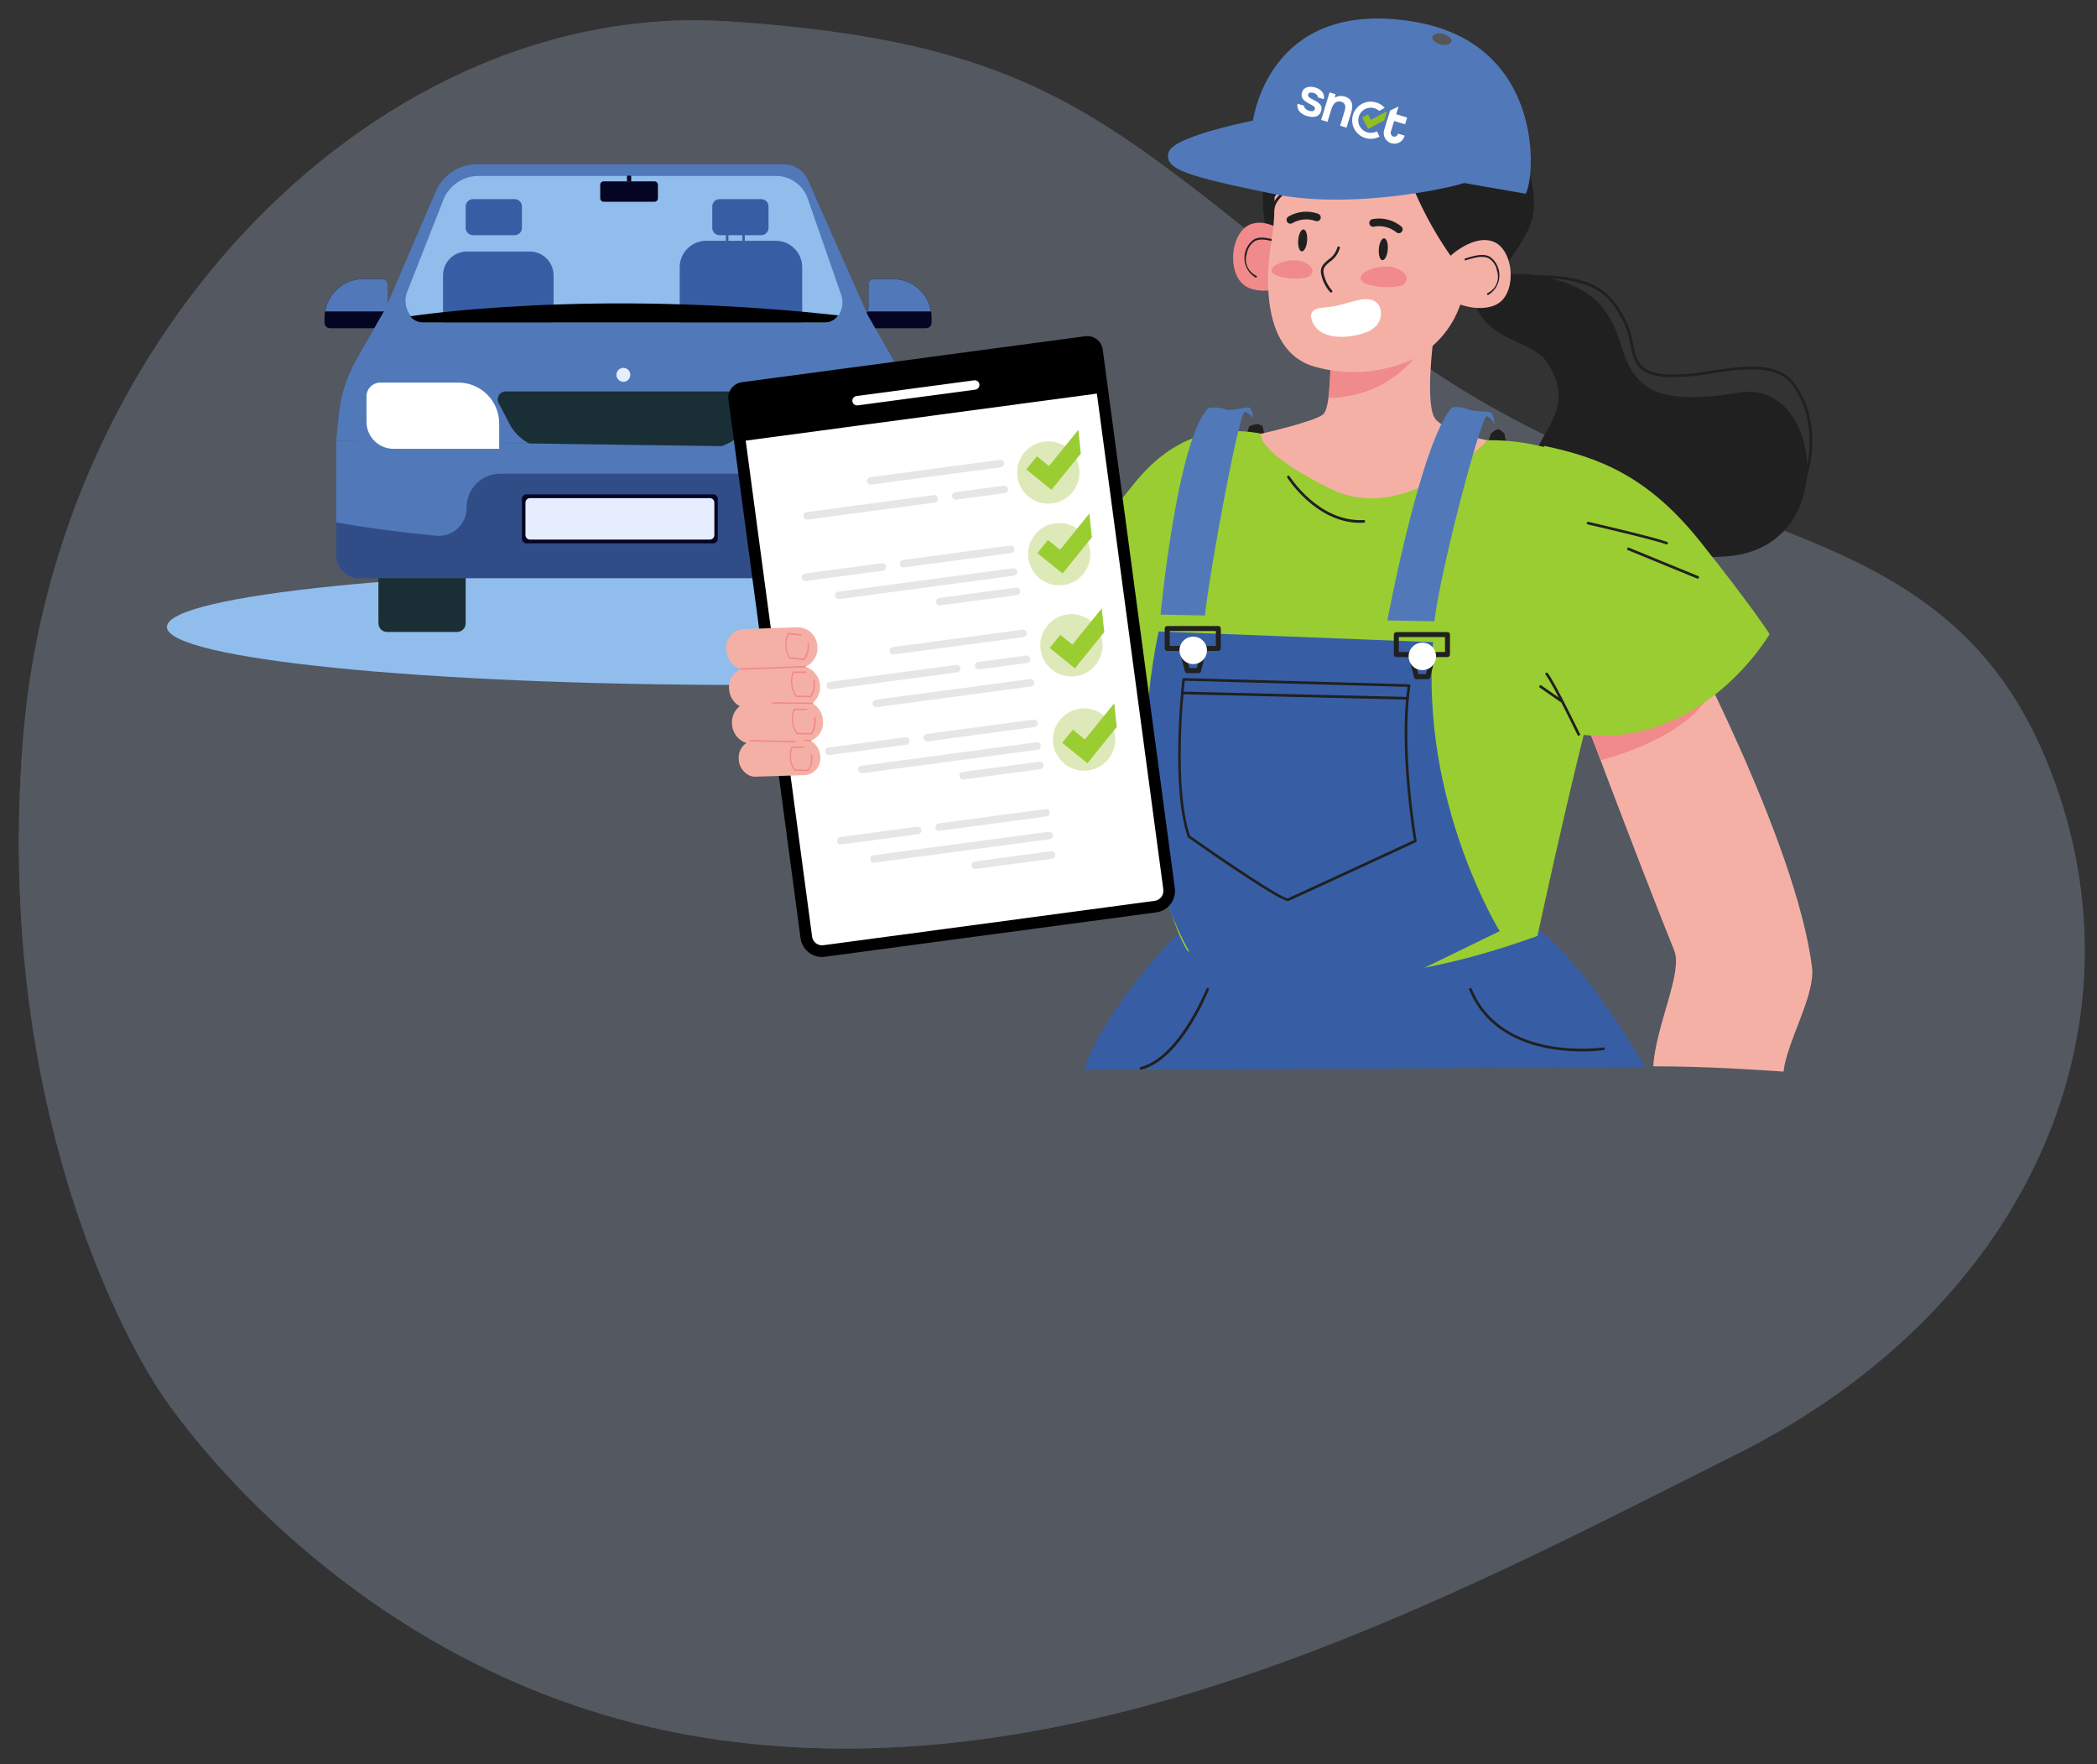 <svg xmlns="http://www.w3.org/2000/svg" xmlns:xlink="http://www.w3.org/1999/xlink" id="Camada_2" viewBox="0 0 383.12 322.35"><rect x="0" y="0" width="383.12" height="322.35" fill="#333333" stroke="none"/><defs><style> .cls-1 { fill: #dee9b9; } .cls-2 { opacity: .23; } .cls-3 { fill: #2c4da2; } .cls-4 { clip-path: url(#clippath-4); } .cls-5 { fill: #fff; } .cls-6 { fill: #9acd32; } .cls-7 { fill: #92bf20; } .cls-8 { fill: #e5edff; } .cls-9 { fill: #1a2e35; } .cls-10 { fill: none; } .cls-11 { fill: #060423; } .cls-12 { clip-path: url(#clippath-1); } .cls-13 { fill: #f18a8b; } .cls-14 { fill: #90bdec; } .cls-15 { fill: #202020; } .cls-16 { clip-path: url(#clippath-3); } .cls-17 { fill: #304d88; } .cls-18 { fill: #c0d8ff; } .cls-19 { fill: #f5b0a6; } .cls-20 { fill: #375ea5; } .cls-21 { clip-path: url(#clippath-2); } .cls-22 { fill: #565656; } .cls-23 { opacity: .7; } .cls-24 { clip-path: url(#clippath); } .cls-25 { fill: #5179b9; } .cls-26 { fill: #e6e6e6; } </style><clipPath id="clippath"><rect class="cls-10" width="383.12" height="322.35"></rect></clipPath><clipPath id="clippath-1"><rect class="cls-10" x="14.26" y="-9.52" width="318.84" height="365.57" transform="translate(-69.79 203.38) rotate(-51.98)"></rect></clipPath><clipPath id="clippath-2"><rect class="cls-10" x="14.26" y="-9.52" width="318.84" height="365.57" transform="translate(-69.79 203.38) rotate(-51.98)"></rect></clipPath><clipPath id="clippath-3"><rect class="cls-10" x="14.26" y="-9.52" width="318.84" height="365.57" transform="translate(-69.79 203.38) rotate(-51.98)"></rect></clipPath><clipPath id="clippath-4"><rect class="cls-10" x="30.5" y="3.39" width="300.61" height="192.4"></rect></clipPath></defs><g id="Camada_1-2"><g class="cls-24"><g id="Grupo_3842"><g id="Grupo_138" class="cls-2"><g class="cls-12"><g id="Grupo_137"><g id="Grupo_136"><g class="cls-21"><g id="Grupo_135"><path id="Caminho_928" class="cls-18" d="M29.25,254.28s34.29,54.01,101.93,63.57c67.64,9.56,132.88-25.43,186.51-52.39,53.62-26.96,75.99-79.54,55.9-127.19-20.09-47.65-67.14-37.33-118.17-74.94S196.53,8.09,133.06,3.91,10.02,60.48,4.18,135.31s25.07,118.96,25.07,118.96"></path><g id="Grupo_134" class="cls-23"><g id="Grupo_133"><g class="cls-16"><g id="Grupo_132"><path id="Caminho_929" class="cls-18" d="M29.25,254.28s34.29,54.01,101.93,63.57c67.64,9.56,132.88-25.43,186.51-52.39s75.99-79.54,55.9-127.19c-20.09-47.65-67.14-37.33-118.17-74.94S196.53,8.09,133.06,3.91,10.02,60.48,4.18,135.31s25.07,118.96,25.07,118.96"></path></g></g></g></g></g></g></g></g></g></g><g id="Grupo_164"><g class="cls-4"><g id="Grupo_163"><path id="Caminho_1031" class="cls-14" d="M241.23,114.54c0-5.85-47.17-10.6-105.37-10.6s-105.37,4.75-105.37,10.6,47.17,10.6,105.37,10.6,105.37-4.74,105.37-10.6"></path><path id="Caminho_1032" class="cls-11" d="M156.17,59.24l.08.16c.17.35.52.57.91.57h12.03c.56,0,1.01-.45,1.01-1.01v-.89c0-3.93-3.18-7.11-7.11-7.11h-3.38c-.56,0-1.01.45-1.01,1.01v4.35c0,.21-.06.41-.18.58h0c-.1.15-.25.27-.41.34l-1.43.64c-.51.23-.74.82-.51,1.33,0,0,0,.02.01.03"></path><path id="Caminho_1033" class="cls-25" d="M158.51,56.9h11.58c-.57-3.43-3.54-5.94-7.02-5.94h-3.38c-.56,0-1.01.45-1.01,1.01v4.35c0,.21-.06.41-.18.58"></path><path id="Caminho_1034" class="cls-11" d="M73.32,59.24l-.08.16c-.17.35-.52.57-.91.57h-12.03c-.56,0-1.01-.45-1.01-1.01v-.89c0-3.93,3.18-7.11,7.11-7.11h3.38c.56,0,1.01.45,1.01,1.01v4.35c0,.21.06.41.18.58h0c.1.15.25.27.41.34l1.43.64c.51.23.74.82.51,1.33,0,0,0,.02-.01.03"></path><path id="Caminho_1035" class="cls-25" d="M162.73,64.91l-4.23-7.4-10.82-24.46c-.73-1.8-2.46-3-4.4-3.04h-56.33c-3.3.09-6.23,2.14-7.43,5.21l-9.08,21.13-5.38,9.45c-1.72,3.04-2.79,6.41-3.15,9.89l-.49,4.83,105.68,1.48-.57-5.26c-.44-4.16-1.73-8.19-3.8-11.83"></path><path id="Caminho_1036" class="cls-9" d="M92.4,71.52h45.08c.8,0,1.45.65,1.45,1.45,0,.2-.04.41-.13.59l-1.23,2.74c-1.55,3.47-4.99,5.7-8.79,5.7h-28.16c-3.17,0-6.08-1.77-7.55-4.59l-1.97-3.78c-.37-.71-.09-1.59.62-1.96.21-.11.44-.16.67-.16"></path><path id="Caminho_1037" class="cls-9" d="M83.49,115.46h-12.76c-.88,0-1.59-.71-1.59-1.59v-19.69c0-.88.71-1.59,1.59-1.59h12.76c.88,0,1.59.71,1.59,1.59v19.69c0,.88-.71,1.59-1.59,1.59"></path><path id="Caminho_1038" class="cls-20" d="M158.22,115.46h-12.76c-.88,0-1.59-.71-1.59-1.59h0v-19.69c0-.88.71-1.59,1.59-1.59h12.76c.88,0,1.59.71,1.59,1.59h0v19.69c0,.88-.71,1.59-1.59,1.59h0"></path><path id="Caminho_1039" class="cls-17" d="M162.92,105.64h-97.31c-2.31,0-4.18-1.88-4.18-4.18v-13.33c0-2.31,1.88-4.18,4.18-4.18h97.31c2.31,0,4.18,1.88,4.18,4.18v13.33c0,2.31-1.88,4.18-4.18,4.18"></path><path id="Caminho_1040" class="cls-25" d="M167.1,82v13.41c-6.98,1.04-13.74,1.84-20.26,2.44-2.78.26-5.25-1.79-5.51-4.57-.02-.17-.02-.35-.02-.52h0c0-3.44-2.79-6.22-6.23-6.23h-43.67c-3.4,0-6.16,2.76-6.16,6.17,0,.02,0,.04,0,.06h0c.03,2.8-2.22,5.1-5.02,5.14-.18,0-.37,0-.55-.02-11.61-1.13-18.26-2.46-18.26-2.46v-14.89l105.68,1.48Z"></path><path id="Caminho_1041" class="cls-14" d="M153.17,57.63c-.51.79-1.37,1.28-2.31,1.3h-73.47c-.91-.02-1.76-.44-2.31-1.15-.93-1.18-1.23-2.73-.8-4.16l6.54-16.64c.89-2.77,3.41-4.7,6.32-4.83h54.86c2.56.1,4.8,1.78,5.6,4.22l6.19,17.81c.3,1.19.08,2.44-.6,3.46"></path><path id="Caminho_1042" class="cls-11" d="M130.32,99.26h-34.15c-.45,0-.82-.37-.82-.82h0v-7.3c0-.45.37-.82.82-.82h34.15c.45,0,.82.37.82.82v7.3c0,.45-.37.82-.82.82"></path><path id="Caminho_1043" class="cls-8" d="M129.69,98.58h-32.87c-.45,0-.82-.37-.82-.82v-5.93c0-.45.37-.82.82-.82h32.87c.45,0,.82.37.82.82v5.93c0,.45-.37.82-.82.82"></path><path id="Caminho_1044" class="cls-25" d="M70.98,56.9h-11.58c.57-3.43,3.54-5.94,7.02-5.94h3.38c.56,0,1.01.45,1.01,1.01v4.35c0,.21.06.41.18.58"></path><path id="Caminho_1045" class="cls-5" d="M159.02,82h-19.31v-4.64c0-4.12,3.34-7.46,7.46-7.46h14.26c1.39,0,2.52,1.13,2.52,2.52v4.64c0,2.73-2.21,4.94-4.94,4.94"></path><path id="Caminho_1046" class="cls-5" d="M71.89,82h19.31v-4.64c0-4.12-3.34-7.46-7.46-7.46h-14.26c-1.39,0-2.52,1.13-2.52,2.52h0v4.64c0,2.73,2.21,4.94,4.94,4.94h0"></path><path id="Caminho_1047" class="cls-8" d="M112.62,68.48c0-.7.57-1.27,1.27-1.27s1.27.57,1.27,1.27c0,.7-.57,1.27-1.27,1.27s-1.27-.57-1.27-1.27h0"></path><path id="Caminho_1048" class="cls-20" d="M101.14,50.31v8.61h-20.2v-8.61c0-2.41,1.95-4.35,4.36-4.36h11.48c.52,0,1.04.09,1.53.28,1.25.47,2.21,1.48,2.62,2.75.14.43.21.88.21,1.33"></path><path id="Caminho_1049" class="cls-20" d="M146.56,48.82v10.1h-22.38v-10.1c0-.45.06-.9.19-1.33.6-2.07,2.49-3.49,4.64-3.5h12.72c2.66,0,4.82,2.17,4.83,4.83"></path><path id="Caminho_1050" class="cls-20" d="M139.07,42.97h-7.6c-.74,0-1.34-.6-1.34-1.34v-3.91c0-.74.6-1.34,1.34-1.34h7.6c.74,0,1.34.6,1.34,1.34v3.91c0,.74-.6,1.34-1.34,1.34"></path><path id="Caminho_1051" class="cls-20" d="M94.02,42.97h-7.6c-.74,0-1.34-.6-1.34-1.34v-3.91c0-.74.6-1.34,1.34-1.34h7.6c.74,0,1.34.6,1.34,1.34v3.91c0,.74-.6,1.34-1.34,1.34"></path><path id="Caminho_1052" d="M149.25,57.21c-.61-.06-1.21-.12-1.81-.18l-.54-.05-.91-.08c-.85-.08-1.69-.15-2.53-.22l-.26-.02-1.4-.11c-1.79-.14-3.56-.27-5.31-.38-1.68-.11-3.34-.2-4.97-.28l-.79-.04-.55-.03h-.12s-.89-.04-.89-.04c-1.51-.07-3-.12-4.47-.17h-.3c-1.3-.05-2.59-.08-3.85-.11l-1.11-.02c-1.34-.02-2.65-.04-3.95-.04h-.55c-.69,0-1.38,0-2.06,0h-1.55s-.25,0-.25,0c-.35,0-.7,0-1.04.01-.58,0-1.15.01-1.72.02-1.68.02-3.31.06-4.89.11-.55.02-1.1.03-1.64.05l-.55.02c-.57.02-1.12.04-1.67.06h-.25s-.33.02-.33.02c-.31.01-.61.03-.92.04-.33.02-.66.03-.99.05-3.55.17-6.74.39-9.55.61-1.51.12-2.91.24-4.19.37-.85.08-1.66.16-2.4.24-.67.07-1.29.14-1.87.21-1.81.21-3.17.39-4.03.52h-.09c.56.72,1.41,1.14,2.31,1.15h73.57c.94-.02,1.8-.51,2.31-1.3-1.32-.15-2.63-.28-3.93-.41"></path><rect id="Ret&#xE2;ngulo_241" class="cls-20" x="132.62" y="42.88" width=".46" height="1.12"></rect><rect id="Ret&#xE2;ngulo_242" class="cls-20" x="135.62" y="42.88" width=".46" height="1.12"></rect><path id="Caminho_1053" class="cls-11" d="M119.57,36.86h-9.28c-.35,0-.63-.28-.63-.63v-2.47c0-.35.28-.63.63-.63h9.28c.35,0,.63.28.63.63v2.47c0,.35-.28.63-.63.63"></path><rect id="Ret&#xE2;ngulo_243" class="cls-11" x="114.55" y="32.09" width=".77" height="1.04"></rect><path id="Caminho_1054" class="cls-3" d="M206.48,192.77c13.96,0,27.89-.53,41.82-1.21-4.54-7.98-22.68-35.19-41.82,1.21"></path><path id="Caminho_1055" class="cls-15" d="M317.87,71.73c-15.08,2.43-19.22-.49-21.65-8.52s-6.33-10.71-13.14-12.41-9.98,0-9.98,0c0,0,5.35-5.84,6.81-10.71s-1.7-15.33-6.57-19.71-9.49-3.41-9.49-3.41c-5.6-6.33-13.87-6.81-25.06,0s-7.54,24.82-7.54,24.82l37.47,11.43c1.95,9.49,10.95,8.52,13.87,12.9,6.55,9.83-3.89,13.38-2.92,22.14s14.84,14.84,35.77,13.38,17.52-32.36,2.43-29.93"></path><path id="Caminho_1056" class="cls-15" d="M313.45,78.18c-5.05.92-6.97,3.4-7.08,5.25-.1,1.67,1.11,3.11,3.16,3.74.13.03.26-.04.3-.16.04-.13-.03-.26-.16-.3-1.82-.56-2.9-1.8-2.82-3.24.1-1.67,1.91-3.93,6.68-4.8,3.74-.68,6.24,1.8,7.33,4.36,1.47,3.45,1.07,8.3-2.53,10.9-2.55,1.84-6.48,1.3-9.33.52-6.74-1.85-14.62-7.08-16.22-10.76-.95-2.18-.82-4.78-.68-7.53.22-4.27.44-8.69-3.14-12.49-3.43-3.65-5.71-4.24-7.92-4.82-1.91-.4-3.7-1.21-5.25-2.39-.11-.08-.26-.06-.34.05-.08.11-.06.26.05.34,1.6,1.22,3.45,2.06,5.42,2.47,2.24.58,4.35,1.14,7.69,4.68,3.44,3.65,3.22,7.97,3.01,12.14-.14,2.81-.28,5.46.72,7.75,1.68,3.86,9.56,9.12,16.54,11.03,1.6.46,3.26.71,4.92.74,1.71.07,3.39-.39,4.82-1.33,3.81-2.75,4.24-7.86,2.69-11.49-1.48-3.48-4.5-5.25-7.87-4.65"></path><path id="Caminho_1057" class="cls-15" d="M229.74,77.45l-.7.15s-.7.15-.82.36c-.16.43-.29.86-.4,1.31,0,0,2.49.41,2.6.41s.55-.5.55-.5l-.32-1.37-.91-.37Z"></path><path id="Caminho_1058" class="cls-15" d="M273.87,78.41l-.65.15c-.31.21-.59.45-.84.72-.16.43-.29.86-.4,1.31,0,0,2.49.41,2.6.41s.55-.5.55-.5l-.32-1.37-.94-.72Z"></path><path id="Caminho_1059" class="cls-20" d="M278.85,168.17l-63.99,2.68s-13.15,13.55-16.8,24.56c25.79.01,97.12-.4,102.56-.51-4.67-7.29-12.19-20.27-21.77-26.73"></path><path id="Caminho_1060" class="cls-19" d="M158.64,72.96c-.07-.26-.17-.5-.29-.74l.29.74Z"></path><path id="Caminho_1061" class="cls-19" d="M186.75,129.2c-.36.75-1.27,1.06-2.02.7-.3-.15-.55-.39-.69-.69-4.02-7.98-16.31-23.81-15.23-30.43l-10.17-25.81c.51,1.59,1.58,6.26,2.3,18.72.97,16.87-9.73,68.12,15.25,74.61s36.66-25.95,36.66-25.95l7.14-11.03,1.3-15.25-21.73-11.03-12.8,26.16Z"></path><path id="Caminho_1062" class="cls-13" d="M203.64,110.66l-8.15.97-2.31,5.6s3.89,2.56,15.57,4.02l-1.09-6.57-4.01-4.02Z"></path><path id="Caminho_1063" class="cls-6" d="M271.73,80.44c-12.25.29-19.8,4.43-19.8,4.43l-21.48-5.64c-10.39-1.91-17.69,1.98-23.77,9.77s-17.52,18.49-17.52,18.49l17.76,13.62s-9.25,12.16,2.68,22.63c0,0,1.95,20.92,7.3,29.93,0,0,21.17,12.9,63.99-2.68,0,0,9.97-46.23,12.65-50.85s-.49-33.82-.49-33.82c-6.41-3.94-13.8-5.99-21.32-5.89"></path><path id="Caminho_1064" class="cls-13" d="M228.58,40.94c-4,1.38-4.63,9.97-.37,11.68s9.44-1.57,9.44-1.57l-.39-6.6s-4.68-4.89-8.68-3.51"></path><path id="Caminho_1065" class="cls-15" d="M233.61,44.06c-2.24-.75-3.54-.84-4.51-.33-1.88,1.35-2.3,3.96-.96,5.83.33.46.76.85,1.25,1.15.02,0,.03.01.05.01.1.01.18-.06.19-.15,0-.08-.03-.15-.1-.18-1.52-.72-2.27-2.45-1.74-4.05.15-.94.68-1.77,1.48-2.3.86-.46,2.13-.36,4.24.35.09.03.19-.02.22-.11.03-.09-.02-.19-.11-.22,0,0,0,0,0,0"></path><path id="Caminho_1066" class="cls-19" d="M262.29,76.61c-2.02-2.4-.43-14.49-.43-14.49l-18.77,2.85s.14,9.34-1.31,10.69-11.33,3.57-11.33,3.57c0,0-1.5,2.98,12.49,10.01s28.79-8.8,28.79-8.8c0,0-7.42-1.43-9.44-3.83"></path><path id="Caminho_1067" class="cls-13" d="M243.07,64.97c.03,2.58-.09,5.17-.38,7.73,3.12-.05,11.57-.61,17.73-9.93l-7.44.69-9.91,1.5Z"></path><path id="Caminho_1068" class="cls-19" d="M258.57,16.98c-.23-.06-.46-.11-.7-.16-19.46-4.18-24.36,12.34-24.36,12.34-1.28,3.22-.05,8.17-1.22,14.9s-1.67,20.26,7.88,22.93c5.96,1.69,12.32,1.2,17.95-1.36,4.36-2.21,7.6-6.14,8.94-10.84l4.34-15.09c2.83-9.63-2.69-19.74-12.32-22.57-.17-.05-.34-.1-.51-.14"></path><path id="Caminho_1069" class="cls-15" d="M252.89,43.53c-.45-.04-.89.83-.98,1.94s.2,2.04.65,2.07.89-.83.98-1.94-.2-2.04-.65-2.07"></path><path id="Caminho_1070" class="cls-15" d="M238.16,41.92c-.45-.04-.89.83-.98,1.94s.2,2.04.65,2.07.89-.83.98-1.94-.2-2.04-.65-2.07"></path><path id="Caminho_1071" class="cls-15" d="M244.61,45.03c-.13-.03-.25.05-.28.18,0,0,0,0,0,0-.26.91-.84,1.7-1.63,2.22-.74.62-1.51,1.26-1.37,2.4.21,1.32.8,2.56,1.69,3.55.09.09.24.1.33.01.09-.09.1-.24.01-.33h0c-.82-.93-1.36-2.07-1.56-3.29-.11-.88.47-1.37,1.21-1.98.87-.59,1.51-1.47,1.78-2.49.03-.13-.05-.25-.18-.28"></path><path id="Caminho_1072" class="cls-15" d="M250.76,40.04c-.38.06-.65.41-.59.79s.41.65.79.59c1.45-.29,2.96.07,4.12.99.28.27.72.26.99-.02.27-.28.26-.72-.02-.99-1.47-1.22-3.41-1.72-5.29-1.37"></path><path id="Caminho_1073" class="cls-15" d="M240.9,39.08c-1.79-.67-3.79-.51-5.45.45-.35.17-.49.59-.33.94.17.35.59.49.94.33.01,0,.02-.01.03-.02,1.28-.75,2.82-.91,4.22-.42.35.16.77,0,.93-.35.16-.35,0-.76-.34-.92"></path><path id="Caminho_1074" class="cls-15" d="M260.98,17.16c-25.88-7.67-29.02,15.56-29.02,15.56,0,0-1.41,6.84,1.55,2.39s5.85-3.27,11.37-4.25c3.73-.73,7.37-1.84,10.87-3.32,2.19,7.32,5.61,14.21,10.12,20.38l2.93,2.9s18.06-25.98-7.81-33.65"></path><path id="Caminho_1075" class="cls-13" d="M255.75,49.31c-.39-.23-.82-.4-1.27-.5-1.67-.3-3.39-.03-4.89.77-.42.18-.76.5-.96.91-.32.86.71,1.31,1.35,1.49,1.84.54,3.78.64,5.66.28.38-.06.74-.24,1.01-.52.84-.96.04-1.88-.9-2.43"></path><path id="Caminho_1076" class="cls-13" d="M238.69,48.11c-.35-.21-.73-.36-1.13-.45-1.48-.27-3-.03-4.33.68-.37.16-.67.45-.85.81-.28.76.63,1.16,1.2,1.32,1.62.48,3.34.57,5,.25.34-.06.65-.21.9-.46.74-.85.04-1.67-.8-2.15"></path><path id="Caminho_1077" class="cls-15" d="M262.66,18.1c-.09-.04-.19,0-.23.08-.03.06-3.04,6.3-6.78,8.8-.08.05-.11.16-.06.24s.16.11.24.06c0,0,0,0,.01,0,3.82-2.55,6.78-8.68,6.91-8.93.04-.09,0-.19-.08-.23"></path><path id="Caminho_1078" class="cls-5" d="M251.32,55.14c-1.13-.81-2.75-.42-3.99-.12-1.06.26-2.11.61-3.18.85-.09.02-.19.04-.28.06-.93.18-1.86.22-2.8.36-.99.15-1.74.77-1.5,1.83.98,4.26,6.93,3.79,10.04,2.58.75-.26,1.42-.71,1.94-1.3.96-1.16,1.09-3.31-.24-4.27"></path><path id="Caminho_1079" class="cls-20" d="M261.82,117.32l-50.12-1.95s-7.91,33.09,4.99,57.42,38.32,6.57,38.32,6.57l18.98-9.24s-14.6-23.6-12.17-52.8"></path><path id="Caminho_1080" class="cls-15" d="M292.94,191.36c-.18.03-18.53,2.73-24.07-10.72-.04-.13-.18-.19-.31-.15-.13.04-.19.18-.15.31,0,0,0,.02.01.03,4.04,9.82,14.69,11.26,20.56,11.26,1.35.01,2.69-.07,4.03-.24.13-.02.22-.15.2-.28-.02-.13-.15-.22-.28-.2"></path><path id="Caminho_1081" class="cls-15" d="M220.72,180.51c-.12-.05-.27.01-.32.14-.05.12-5.06,12.56-12,14.29-.13.03-.21.16-.18.29.03.11.12.19.24.19.02,0,.04,0,.06,0,7.18-1.79,12.12-14.06,12.33-14.58.05-.13-.01-.27-.14-.32"></path><path id="Caminho_1082" class="cls-15" d="M257.69,125.3c.02-.13-.07-.26-.2-.28-.01,0-.02,0-.03,0l-41.2-1.14c-.13,0-.23.09-.25.21-.02.19-2.24,19.47.98,28.82.02.05.05.09.09.12,1.68,1.19,16.47,11.58,18.22,11.58.06,0,.12-.01.18-.03,1.12-.48,22.3-10.29,23.2-10.71.1-.05.16-.15.14-.26-.03-.17-2.89-16.96-1.14-28.31M235.29,164.13h.01c-1.2,0-11.32-6.83-17.88-11.45-2.97-8.73-1.2-26.14-.96-28.31l40.7,1.12c-1.59,10.77.84,26.15,1.15,28.01-2.05.95-21.95,10.17-23.02,10.62"></path><path id="Caminho_1083" class="cls-25" d="M272.41,75.39c-.49-.36-3.2-.08-4.3-.65-.89-.35-1.85-.46-2.8-.32-5.68,6-11.84,38.93-11.84,38.93l8.6.16c.97-8.92,8.6-37.79,9.57-37.47.68.33,1.2.91,1.46,1.62,0,0-.2-1.91-.69-2.27"></path><path id="Caminho_1084" class="cls-25" d="M228.33,74.5c-.49-.36-3.53.81-4.62.24-.97-.33-2-.38-3-.16-5.68,6-8.68,37.71-8.68,37.71l8.11.16c.97-8.92,6.33-37.55,7.3-37.23.61.23,1.14.64,1.5,1.19,0,0-.12-1.55-.61-1.92"></path><path id="Caminho_1085" class="cls-15" d="M264.45,115.48h-9.34c-.25,0-.46.2-.46.45h0v3.65c0,.25.2.46.46.46h2.26l.98,3.71c.05.2.23.34.44.34h2.07c.21,0,.39-.14.44-.35l.91-3.7h2.24c.25,0,.46-.2.46-.46h0v-3.65c0-.25-.2-.46-.46-.46h0M264,119.12h-2.14c-.21,0-.39.14-.44.35l-.91,3.7h-1.36l-.98-3.71c-.05-.2-.23-.34-.44-.34h-2.16v-2.73h8.43v2.73Z"></path><path id="Caminho_1086" class="cls-5" d="M259.86,117.41c-1.38,0-2.51,1.12-2.51,2.51,0,1.38,1.12,2.51,2.51,2.51,1.38,0,2.51-1.12,2.51-2.51s-1.12-2.51-2.51-2.51h0"></path><path id="Caminho_1087" class="cls-15" d="M222.59,114.37h-9.34c-.25,0-.46.2-.46.45h0v3.65c0,.25.2.46.45.46h2.26l.98,3.71c.05.2.23.34.44.34h2.07c.21,0,.39-.14.44-.35l.91-3.7h2.24c.25,0,.46-.2.46-.46h0v-3.65c0-.25-.2-.46-.46-.46h0M222.14,118.01h-2.14c-.21,0-.39.14-.44.35l-.91,3.7h-1.36l-.98-3.71c-.05-.2-.23-.34-.44-.34h-2.16v-2.73h8.43v2.73Z"></path><path id="Caminho_1088" class="cls-5" d="M218,116.31c-1.38,0-2.51,1.12-2.51,2.51,0,1.38,1.12,2.51,2.51,2.51,1.38,0,2.51-1.12,2.51-2.51h0c0-1.38-1.12-2.51-2.51-2.51"></path><path id="Caminho_1089" class="cls-15" d="M249.17,95.01c-8.2.46-13.51-7.91-13.57-8-.07-.11-.22-.15-.33-.08-.11.07-.15.22-.08.34h0c.05.09,5.23,8.25,13.31,8.25.23,0,.46,0,.69-.02.13-.01.23-.13.22-.26-.01-.13-.12-.23-.25-.22"></path><path id="Caminho_1090" class="cls-19" d="M306.41,113.14l-19.8,10.31s12.55,33.62,19.27,50.2c1.61,3.98-3.26,13.38-3.85,21.16,9.95,0,19.57.69,23.82.97.63-5.53,5.83-13.97,5.21-19-2.89-23.34-24.65-63.65-24.65-63.65"></path><path id="Caminho_1091" class="cls-13" d="M290.62,134.26l1.82,4.62s17.27-4.14,20.68-13.75-22.5,9.12-22.5,9.12"></path><path id="Caminho_1092" class="cls-6" d="M282.11,81.47s-7.46,33.09-7.46,34.06,13.79,18.65,13.79,18.65c22.71,2.76,34.87-18.33,34.87-18.33,0,0-3.08-4.87-12.65-16.87s-18.49-15.41-28.55-17.52"></path><path id="Caminho_1093" class="cls-15" d="M282.78,123c-.07-.11-.22-.14-.34-.07s-.14.22-.07.34c0,.01.02.02.03.03,1.27,1.58,5.76,10.89,5.81,10.98.04.08.13.14.22.14.04,0,.07,0,.11-.02.12-.06.17-.2.11-.32-.19-.39-4.57-9.45-5.87-11.08"></path><path id="Caminho_1094" class="cls-15" d="M285.33,127.82l-3.73-2.59c-.11-.08-.26-.05-.34.06-.08.11-.05.26.06.34l3.73,2.59s.09.04.14.04c.13,0,.24-.11.24-.24,0-.08-.04-.16-.1-.2"></path><path id="Caminho_1095" class="cls-15" d="M304.57,99c-2.66-.97-13.91-3.55-14.38-3.66-.13-.02-.26.07-.28.2-.02.12.05.24.17.27.12.03,11.7,2.68,14.33,3.64.03,0,.05.01.08.01.13,0,.24-.11.24-.25,0-.1-.06-.19-.16-.22"></path><path id="Caminho_1096" class="cls-15" d="M310.26,105.25l-12.65-5.19c-.12-.05-.27,0-.32.13-.05.12,0,.27.13.32l12.65,5.19s.06.02.09.02c.13,0,.24-.11.25-.24,0-.1-.06-.19-.15-.23"></path><path id="Caminho_1097" class="cls-15" d="M257.17,127.33l-40.88-.97c-.13,0-.25.1-.25.24,0,.13.1.25.24.25l40.88.97h0c.13,0,.24-.11.25-.24,0-.13-.11-.24-.24-.25"></path><path id="Caminho_1098" class="cls-15" d="M312.81,67.71c-2.74.51-5.52.74-8.3.7-5.12-.32-5.58-2.65-6.16-5.59-.23-1.57-.71-3.09-1.43-4.5-2.83-5.13-5.46-8.24-18.06-8.07-.13,0-.24.11-.24.24s.11.24.24.24h0c13.21-.17,15.26,3.54,17.63,7.82.69,1.37,1.15,2.84,1.38,4.36.6,3.03,1.11,5.64,6.61,5.99,2.82.04,5.63-.19,8.4-.7,5.85-.86,11.9-1.76,14.77,2.38,4.69,6.78,3.1,15.37.31,20.67-.07.12-.03.27.09.33.12.07.26.03.33-.09,0,0,0,0,0-.01,2.85-5.42,4.48-14.22-.34-21.18-3.04-4.39-9.24-3.47-15.24-2.59"></path><path id="Caminho_1099" class="cls-15" d="M255,27.09c-.11-.08-.26-.05-.34.06-2.03,2.93-7.85,4.82-12.55,5.17-4.36.32-9.27,2.49-9.79,5.88-.02.13.07.26.2.28h.04c.12,0,.22-.09.24-.21.47-3.03,5.12-5.16,9.35-5.47,4.81-.36,10.8-2.32,12.92-5.38.08-.11.05-.26-.06-.34"></path><path id="Caminho_1100" class="cls-15" d="M270.04,45.13c-4.69-.4-7.36-8.3-9.14-13.53-.46-1.63-1.09-3.2-1.88-4.7-.07-.11-.22-.14-.34-.07-.11.07-.14.22-.07.34,0,0,0,0,0,0,.76,1.46,1.36,3,1.82,4.58,1.92,5.67,4.55,13.43,9.56,13.86h.02c.13,0,.25-.1.25-.23,0-.13-.1-.25-.23-.25"></path><path id="Caminho_1101" class="cls-19" d="M272.71,44.1c-4-1.38-8.68,3.51-8.68,3.51l-.39,6.6s5.18,3.29,9.44,1.57,3.63-10.3-.37-11.68"></path><path id="Caminho_1102" class="cls-15" d="M272.19,46.9c-.97-.52-2.28-.42-4.51.33-.09.03-.14.13-.11.22.03.09.13.14.22.11,2.11-.71,3.37-.81,4.24-.35.79.53,1.33,1.36,1.48,2.3.52,1.6-.22,3.33-1.74,4.05-.09.04-.13.14-.09.23.03.07.1.11.18.1.02,0,.04,0,.05-.01,1.98-1.19,2.62-3.75,1.44-5.73-.29-.49-.68-.91-1.15-1.25"></path><path id="Caminho_1103" class="cls-5" d="M199.88,62.29l-65.67,8.79c-.17.02-.28.18-.26.34l13.69,102.21c.04.27.29.46.56.43l65.29-8.74c.27-.04.46-.29.43-.56l-13.69-102.21c-.02-.17-.18-.29-.34-.26,0,0,0,0,0,0"></path><path id="Caminho_1104" class="cls-26" d="M184.55,99.68l-19.54,2.62c-.38.04-.65.37-.61.75.04.38.37.65.75.61.02,0,.03,0,.05,0l19.54-2.62c.38-.04.65-.37.61-.75-.04-.38-.37-.65-.75-.61-.02,0-.03,0-.05,0"></path><path id="Caminho_1105" class="cls-26" d="M161.13,102.9l-14.04,1.88c-.38.04-.65.37-.61.75.04.38.37.65.75.61.02,0,.03,0,.05,0l14.04-1.88c.37-.06.62-.42.56-.79-.06-.35-.38-.6-.74-.56"></path><path id="Caminho_1106" class="cls-26" d="M185.1,103.82l-31.97,4.28c-.37.06-.62.42-.56.79.06.35.38.6.74.56l31.97-4.28c.37-.06.62-.42.56-.79-.06-.35-.38-.6-.74-.56"></path><path id="Caminho_1107" class="cls-26" d="M185.58,107.37l-13.95,1.87c-.38.04-.65.37-.61.75.04.38.37.65.75.61.02,0,.03,0,.05,0l13.95-1.87c.38-.04.65-.37.61-.75-.04-.38-.37-.65-.75-.61-.02,0-.03,0-.05,0"></path><path id="Caminho_1108" class="cls-26" d="M188.81,131.48l-19.54,2.62c-.37.06-.62.42-.56.79.06.35.38.6.74.56l19.54-2.62c.38-.04.65-.37.61-.75-.04-.38-.37-.65-.75-.61-.02,0-.03,0-.05,0"></path><path id="Caminho_1109" class="cls-26" d="M165.39,134.7l-14.04,1.88c-.38.04-.65.37-.61.75.04.38.37.65.75.61.02,0,.03,0,.05,0l14.04-1.88c.38-.04.65-.37.61-.75-.04-.38-.37-.65-.75-.61-.02,0-.03,0-.05,0"></path><path id="Caminho_1110" class="cls-26" d="M189.36,135.62l-31.97,4.28c-.38.04-.65.37-.61.75.04.38.37.65.75.61.02,0,.03,0,.05,0l31.97-4.28c.38-.04.65-.37.61-.75-.04-.38-.37-.65-.75-.61-.02,0-.03,0-.05,0"></path><path id="Caminho_1111" class="cls-26" d="M189.84,139.17l-13.95,1.87c-.38.04-.65.37-.61.75.04.38.37.65.75.61.02,0,.03,0,.05,0l13.95-1.87c.38-.04.65-.37.61-.75-.04-.38-.37-.65-.75-.61-.02,0-.03,0-.05,0"></path><path id="Caminho_1112" class="cls-26" d="M186.78,115.05l-23.68,3.17c-.37.06-.62.42-.56.79.06.35.38.6.74.56l23.68-3.17c.38-.04.65-.37.61-.75-.04-.38-.37-.65-.75-.61-.02,0-.03,0-.05,0"></path><path id="Caminho_1113" class="cls-26" d="M187.5,119.77l-8.8,1.18c-.37.06-.62.42-.56.79.06.35.38.6.74.56l8.8-1.18c.37-.06.62-.42.56-.79-.06-.35-.38-.6-.74-.56"></path><path id="Caminho_1114" class="cls-26" d="M174.73,121.48l-23.17,3.1c-.37.06-.62.42-.56.79.06.35.38.6.74.56l23.17-3.1c.37-.06.62-.42.56-.79-.06-.35-.38-.6-.74-.56"></path><path id="Caminho_1115" class="cls-1" d="M190.76,80.69c-3.11.42-5.3,3.28-4.88,6.4.42,3.11,3.28,5.3,6.4,4.88,3.11-.42,5.3-3.28,4.88-6.4-.42-3.12-3.28-5.3-6.4-4.89,0,0,0,0,0,0"></path><path id="Caminho_1116" class="cls-1" d="M192.76,95.61c-3.11.42-5.3,3.28-4.88,6.4.42,3.11,3.28,5.3,6.4,4.88,3.11-.42,5.3-3.28,4.88-6.4-.42-3.12-3.28-5.3-6.4-4.89,0,0,0,0,0,0"></path><path id="Caminho_1117" class="cls-1" d="M194.99,112.26c-3.11.42-5.3,3.28-4.88,6.4.42,3.11,3.28,5.3,6.4,4.88,3.11-.42,5.3-3.28,4.88-6.4-.42-3.12-3.28-5.3-6.4-4.89,0,0,0,0,0,0"></path><path id="Caminho_1118" class="cls-1" d="M197.3,129.48c-3.11.42-5.3,3.28-4.88,6.4.42,3.11,3.28,5.3,6.4,4.88,3.11-.42,5.3-3.28,4.88-6.4-.42-3.12-3.28-5.3-6.4-4.89,0,0,0,0,0,0"></path><path id="Caminho_1119" class="cls-26" d="M191,147.82l-19.54,2.62c-.37.06-.62.42-.56.79.06.35.38.6.74.56l19.54-2.62c.38-.04.65-.37.61-.75-.04-.38-.37-.65-.75-.61-.02,0-.03,0-.05,0"></path><path id="Caminho_1120" class="cls-26" d="M167.58,151.04l-14.04,1.88c-.38.04-.65.37-.61.75.04.38.37.65.75.61.02,0,.03,0,.05,0l14.04-1.88c.37-.06.62-.42.56-.79-.06-.35-.38-.6-.74-.56"></path><path id="Caminho_1121" class="cls-26" d="M191.55,151.97l-31.97,4.28c-.37.06-.62.42-.56.79.06.35.38.6.74.56l31.97-4.28c.38-.04.65-.37.61-.75-.04-.38-.37-.65-.75-.61-.02,0-.03,0-.05,0"></path><path id="Caminho_1122" class="cls-26" d="M192.03,155.52l-13.95,1.87c-.38.04-.65.37-.61.75.04.38.37.65.75.61.02,0,.03,0,.05,0l13.95-1.87c.37-.06.62-.42.56-.79-.06-.35-.38-.6-.74-.56"></path><path id="Caminho_1123" class="cls-26" d="M182.63,84.02l-23.68,3.17c-.37.06-.62.42-.56.79.06.35.38.6.74.56l23.68-3.17c.38-.04.65-.37.61-.75-.04-.38-.37-.65-.75-.61-.02,0-.03,0-.05,0"></path><path id="Caminho_1124" class="cls-26" d="M183.34,88.74l-8.8,1.18c-.38.04-.65.37-.61.75.04.38.37.65.75.61.02,0,.03,0,.05,0l8.8-1.18c.38-.04.65-.37.61-.75-.04-.38-.37-.65-.75-.61-.02,0-.03,0-.05,0"></path><path id="Caminho_1125" class="cls-26" d="M170.57,90.46l-23.17,3.1c-.38.04-.65.37-.61.75.04.38.37.65.75.61.02,0,.03,0,.05,0l23.17-3.1c.38-.04.65-.37.61-.75-.04-.38-.37-.65-.75-.61-.02,0-.03,0-.05,0"></path><path id="Caminho_1126" class="cls-26" d="M188.16,124.07l-28.16,3.77c-.37.06-.62.42-.56.79.06.35.38.6.74.56l28.16-3.77c.38-.04.65-.37.61-.75-.04-.38-.37-.65-.75-.61-.02,0-.03,0-.05,0"></path><path id="Caminho_1127" d="M198.65,62.64l-62.43,8.36c-1.01.07-1.76.94-1.7,1.95l1.03,7.65,66.28-8.88-1.03-7.65c-.2-.99-1.16-1.63-2.15-1.43"></path><path id="Caminho_1128" class="cls-5" d="M177.99,69.48l-21.5,2.88c-.47.05-.81.47-.76.94s.47.81.94.76c.02,0,.03,0,.05,0l21.5-2.88c.47-.08.78-.52.71-.99-.07-.45-.48-.76-.94-.71"></path><path id="Caminho_1129" d="M198.28,61.43l-62.75,8.4c-1.56.21-2.65,1.64-2.44,3.2l13.17,98.38c.29,2.16,2.28,3.68,4.44,3.39l60.55-8.11c2.16-.29,3.68-2.28,3.39-4.44l-13.17-98.38c-.21-1.56-1.64-2.65-3.2-2.44M212.53,162.53c.13,1-.57,1.92-1.56,2.05l-60.55,8.11c-1,.13-1.92-.57-2.05-1.57l-13.17-98.38c-.05-.39.22-.75.61-.8l62.75-8.4c.39-.05.75.22.8.61l13.18,98.37Z"></path><path id="Caminho_1130" class="cls-19" d="M145.86,114.61l-10.1.32c-1.87.18-3.25,1.84-3.07,3.71,0,.03,0,.05,0,.08.05,1.41.86,2.69,2.13,3.32.18.08.37.14.57.19-1.45.59-2.34,2.06-2.19,3.61.05,1.33.78,2.53,1.94,3.19-.97.76-1.5,1.96-1.41,3.2.05,1.41.86,2.69,2.13,3.32.17.07.35.13.53.17-.97.66-1.52,1.8-1.43,2.97.04,1.27.78,2.41,1.91,2.97.37.17.78.26,1.19.24l9.06-.29c1.68-.16,2.91-1.65,2.75-3.33,0-.02,0-.05,0-.07-.05-1.2-.71-2.29-1.76-2.88,1.48-.57,2.4-2.06,2.25-3.64-.05-1.33-.78-2.54-1.93-3.2,1.65-1.37,1.88-3.82.51-5.47-.47-.57-1.1-1-1.81-1.22,1.45-.59,2.34-2.06,2.19-3.61,0-1.93-1.53-3.51-3.46-3.59"></path><path id="Caminho_1131" class="cls-13" d="M147.12,121.67l-11.73.42c-.07,0-.13.07-.12.14,0,0,0,0,0,0,0,.07.06.14.13.14l11.73-.42s.03,0,.04,0c.07-.04.1-.12.07-.2-.02-.05-.07-.08-.12-.08"></path><path id="Caminho_1132" class="cls-13" d="M148.43,128.36l-7.21-.07c-.07,0-.13.06-.12.13,0,0,0,0,0,0,0,.08.06.14.13.14l7.21.07s.03,0,.04,0c.05-.02.08-.08.08-.13,0-.07-.05-.14-.13-.14"></path><path id="Caminho_1133" class="cls-13" d="M145.23,135.37l-8.18-.18c-.07,0-.13.06-.12.13,0,0,0,0,0,0,0,.07.05.14.13.15l8.18.18s.03,0,.04,0c.05-.02.08-.08.08-.13,0-.07-.05-.14-.13-.15"></path><path id="Caminho_1134" class="cls-13" d="M148.11,135.19l-1.15-.09c-.07,0-.13.05-.13.12,0,0,0,0,0,0,0,.07.05.14.12.15l1.15.09s.03,0,.05,0c.05-.02.08-.07.08-.12,0-.07-.05-.14-.12-.15"></path><path id="Caminho_1135" class="cls-13" d="M147.64,117.4c-.08.01-.13.09-.11.16h0c.11.97-.14,1.95-.7,2.76l-2.53-.27c-.73-1.26-.81-2.8-.21-4.13l2.2.2c.07,0,.13-.05.14-.12,0,0,0,0,0-.01,0-.08-.05-.15-.12-.16l-2.28-.21c-.05,0-.1.02-.12.07-.69,1.48-.6,3.2.23,4.59.01.02.03.04.06.05.01,0,.02,0,.04.01l2.65.29s.08-.01.1-.04c.65-.87.94-1.96.81-3.05,0-.08-.07-.13-.15-.13"></path><path id="Caminho_1136" class="cls-13" d="M148.65,124.14c-.07.02-.12.1-.1.17.17.97,0,1.97-.51,2.82l-2.53-.06c-.81-1.21-.99-2.74-.48-4.11h2.2c.07,0,.13-.06.13-.13,0,0,0,0,0,0,0-.08-.06-.14-.13-.15h-2.29c-.05-.01-.1.02-.11.07-.58,1.52-.38,3.23.54,4.57.02.02.04.03.06.04.01,0,.03,0,.04,0l2.66.06s.08-.02.1-.05c.59-.92.8-2.04.6-3.11-.01-.08-.08-.13-.16-.12"></path><path id="Caminho_1137" class="cls-13" d="M148.79,130.93c-.07.02-.12.1-.1.17.17.97,0,1.97-.51,2.82l-2.53-.06c-.81-1.21-.99-2.74-.48-4.11h2.2c.07,0,.13-.06.13-.13,0,0,0,0,0,0,0-.08-.06-.14-.13-.15h-2.29c-.05-.01-.1.02-.11.07-.58,1.52-.38,3.23.54,4.57.02.02.04.03.06.04.01,0,.03,0,.04,0l2.66.06s.08-.02.1-.05c.59-.92.8-2.04.6-3.11-.01-.08-.08-.13-.16-.12"></path><path id="Caminho_1138" class="cls-13" d="M148.22,137.77c-.07.02-.12.09-.1.16h0c.16.92,0,1.87-.48,2.67l-2.4-.05c-.77-1.15-.94-2.6-.46-3.9h2.08c.07,0,.12-.05.12-.12,0,0,0,0,0,0,0-.07-.05-.13-.13-.14h-2.17s-.09.02-.11.07c-.55,1.44-.36,3.06.51,4.33.01.02.03.03.06.04.01,0,.02,0,.04,0l2.51.06s.08-.02.1-.05c.55-.88.76-1.93.57-2.95-.01-.07-.07-.12-.15-.11"></path><path id="Caminho_1139" class="cls-25" d="M258.14,3.93c-26.98-4.37-29.33,18.79-29.33,18.79,0,0,25.09,8.25,30.02,9.17s19.91,3.5,19.91,3.5c1.83-3.09,3.46-27.56-20.6-31.45"></path><path id="Caminho_1140" class="cls-25" d="M231.78,21.46s-17.22,3.09-18.25,6.3,3.47,4.43,18.94,7.64,35.27-1.76,35.06-2.02c-12.95-16.27-35.74-11.91-35.74-11.91"></path><path id="Caminho_1141" class="cls-22" d="M263.66,6.18c-.96-.24-1.84,0-1.97.54s.54,1.16,1.49,1.4,1.84,0,1.97-.54-.54-1.16-1.49-1.4"></path><path id="Caminho_1142" class="cls-5" d="M251.53,24c-1.12.6-2.51.18-3.11-.94-.6-1.12-.18-2.51.94-3.11.85-.46,1.89-.34,2.61.3l1.01-.54c-1.25-1.4-3.4-1.53-4.8-.28-1.4,1.25-1.53,3.4-.28,4.8,1.05,1.17,2.76,1.48,4.15.73l-.51-.97Z"></path><path id="Caminho_1143" class="cls-5" d="M238.78,21.2c-.24-.08-.48-.18-.7-.3-.22-.12-.42-.28-.6-.46-.17-.18-.3-.4-.38-.64-.08-.28-.09-.57-.04-.85l1.18.36c0,.15.05.29.14.41.09.12.2.23.33.31.13.09.28.15.43.2.1.03.2.05.3.07.11.02.21.02.32.01.1,0,.19-.04.28-.1.09-.07.15-.16.18-.26.04-.1.03-.21-.01-.3-.05-.1-.12-.18-.21-.24-.11-.09-.23-.16-.36-.22l-.82-.46c-.27-.15-.51-.34-.72-.57-.08-.08-.14-.18-.19-.28-.1-.2-.14-.42-.11-.64.01-.12.04-.25.07-.36.07-.24.2-.46.38-.63.17-.15.37-.26.59-.32.24-.06.48-.08.73-.07.26.02.52.06.77.14.32.09.62.25.89.45.24.19.43.43.55.71.12.3.15.64.08.96l-1.11-.34c.01-.18-.05-.35-.18-.47-.16-.16-.36-.27-.57-.33-.09-.03-.19-.05-.28-.06-.1-.01-.2-.02-.3,0-.09,0-.18.04-.26.09-.08.06-.14.14-.16.23-.03.09-.03.18,0,.27.03.1.09.18.17.24.1.09.2.16.31.23.2.11.41.23.64.34s.42.22.57.32c.18.11.34.25.48.41.13.15.22.33.26.53.04.23.02.47-.06.69-.07.27-.22.52-.42.71-.18.16-.4.28-.64.33-.25.05-.5.07-.75.04-.26-.02-.51-.07-.76-.15"></path><path id="Caminho_1144" class="cls-5" d="M241.37,21.92l1.54-5.04,1.09.33-.13.66c.18-.13.38-.23.6-.28.21-.05.42-.06.63-.05.2.01.39.04.58.1.41.1.77.33,1.04.66.21.3.33.66.33,1.02,0,.42-.06.83-.19,1.23l-.85,2.78-1.17-.36.79-2.59c.06-.18.1-.37.13-.55.03-.17.03-.35,0-.52-.03-.16-.1-.31-.21-.43-.14-.14-.31-.24-.5-.29-.25-.08-.52-.08-.77,0-.24.09-.45.25-.61.46-.18.24-.32.51-.4.79l-.74,2.42-1.17-.36Z"></path><path id="Caminho_1145" class="cls-5" d="M255.42,24.43l-.03.09c-.13.35-.52.54-.87.41-.33-.12-.51-.47-.43-.81l.61-2.01,2,.61.38-1.24-2-.61.43-1.41-1.54.73-1.08,3.55c-.32,1.02.25,2.11,1.28,2.43s2.11-.25,2.43-1.28c0,0,0-.01,0-.02h0l.03-.09-1.21-.37Z"></path><path id="Caminho_1146" class="cls-7" d="M253.42,20.33l-.82.43-.13.07-.57.3-.37.2-1.07.57-.53-.99-1.07.57.53.99.57,1.07,1.07-.57,1.02-.54.05-.03.67-.35.15-.08.5-1.64Z"></path><path id="Caminho_1147" class="cls-6" d="M197.01,78.53l-1.48,1.83-.23.28-1.04,1.28-.67.83-1.94,2.4-2.21-1.79-1.94,2.4,2.21,1.79,2.4,1.94,1.94-2.4,1.85-2.28.09-.11,1.21-1.49.27-.33-.46-4.34Z"></path><path id="Caminho_1148" class="cls-6" d="M199.02,93.82l-1.48,1.83-.23.28-1.03,1.28-.67.83-1.94,2.4-2.21-1.79-1.94,2.4,2.21,1.79,2.4,1.94,1.94-2.4,1.85-2.28.09-.11,1.21-1.49.27-.33-.46-4.34Z"></path><path id="Caminho_1149" class="cls-6" d="M201.29,111.15l-1.48,1.83-.23.28-1.04,1.28-.67.83-1.94,2.4-2.21-1.79-1.94,2.4,2.21,1.79,2.4,1.94,1.94-2.4,1.85-2.29.09-.11,1.21-1.49.27-.33-.46-4.34Z"></path><path id="Caminho_1150" class="cls-6" d="M203.57,128.48l-1.48,1.83-.23.28-1.04,1.28-.67.83-1.94,2.4-2.21-1.79-1.94,2.4,2.21,1.79,2.4,1.94,1.94-2.4,1.85-2.29.09-.11,1.21-1.49.27-.33-.46-4.34Z"></path></g></g></g></g></g></g></svg>